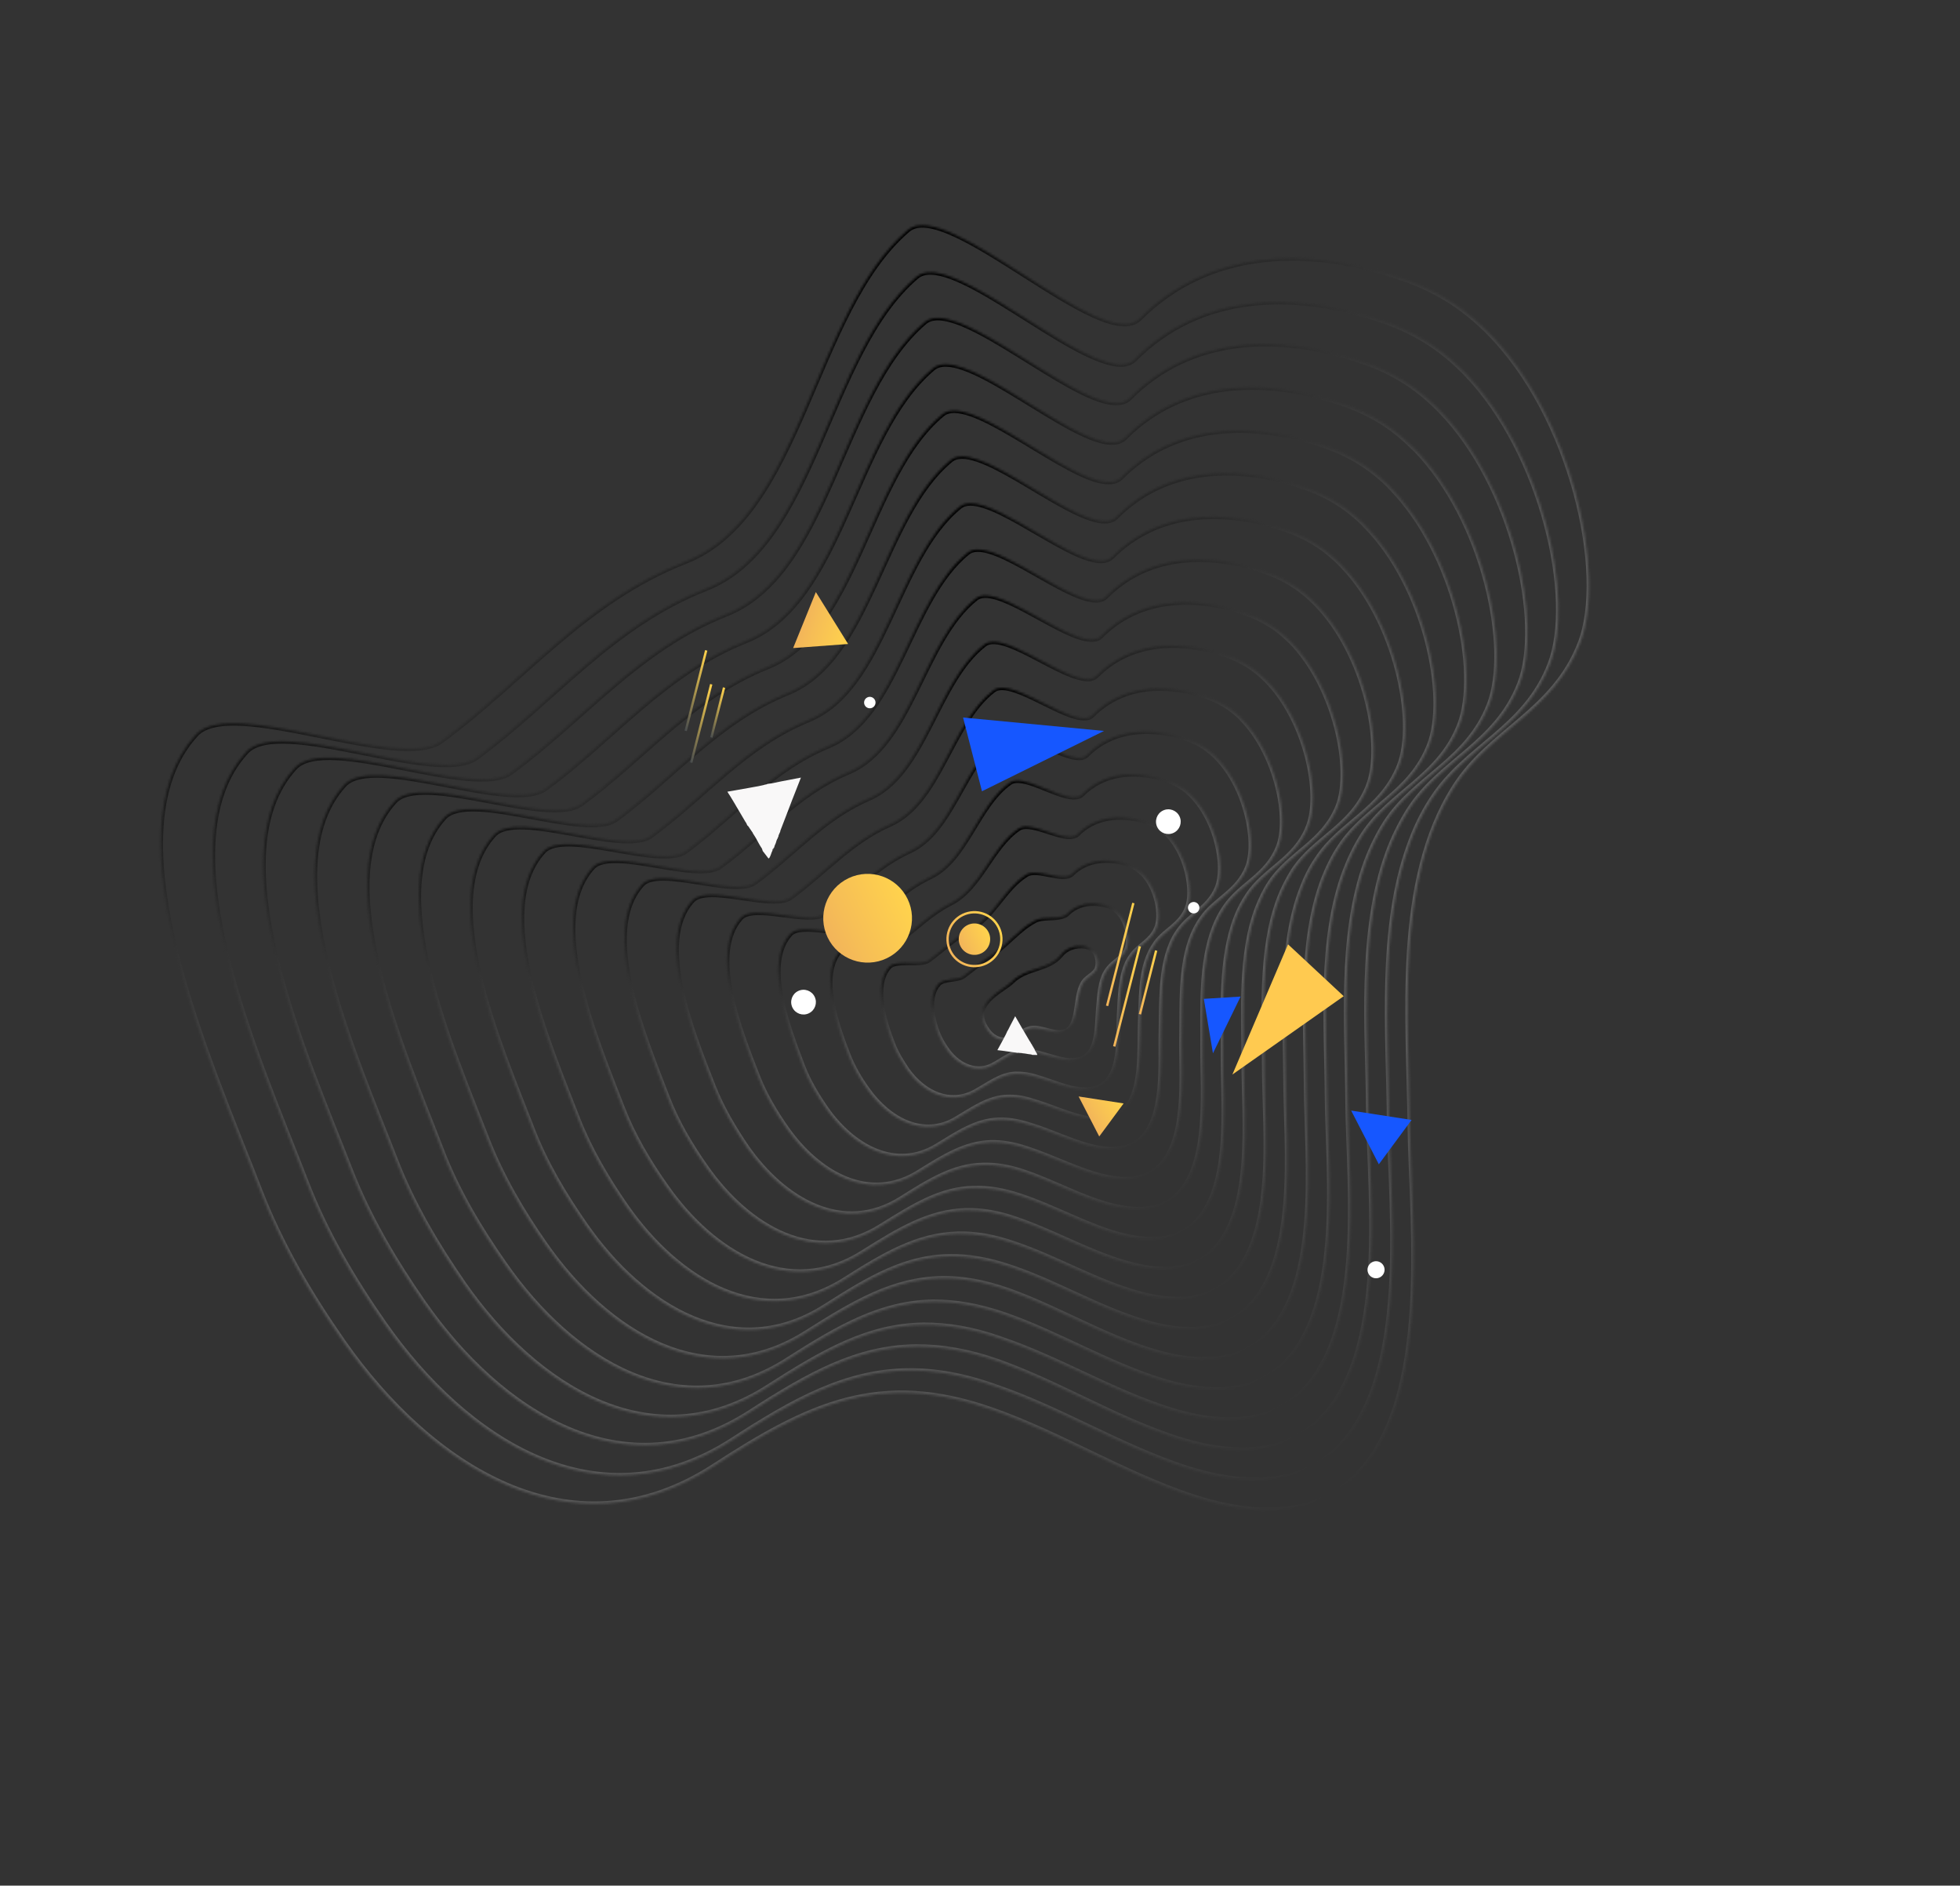 <svg width="838" height="806" viewBox="0 0 838 806" fill="none" xmlns="http://www.w3.org/2000/svg">
<rect x="0" y="0" width="838" height="806" fill="#333333" stroke="none"/>
<mask id="path-1-inside-1_171_270" fill="white">
<path d="M422.505 440.743C425.523 444.737 429.853 445.215 432.714 443.765C435.655 442.455 437.88 439.893 441.158 439.497C445.648 438.962 451.666 442.718 455.719 440.773C461.878 437.993 459.2 424.584 463.711 419.241C465.261 417.434 467.506 416.521 468.759 414.515C469.931 412.37 469.615 407.94 466.914 405.794C465.941 405.058 464.848 404.76 463.974 404.521C459.783 403.964 455.909 405.254 453.564 408.253C448.258 414.787 438.643 413.453 432.603 419.669C428.728 423.541 413.767 429.318 422.505 440.743Z"/>
</mask>
<path d="M422.505 440.743C425.523 444.737 429.853 445.215 432.714 443.765C435.655 442.455 437.88 439.893 441.158 439.497C445.648 438.962 451.666 442.718 455.719 440.773C461.878 437.993 459.2 424.584 463.711 419.241C465.261 417.434 467.506 416.521 468.759 414.515C469.931 412.37 469.615 407.94 466.914 405.794C465.941 405.058 464.848 404.76 463.974 404.521C459.783 403.964 455.909 405.254 453.564 408.253C448.258 414.787 438.643 413.453 432.603 419.669C428.728 423.541 413.767 429.318 422.505 440.743Z" stroke="url(#paint0_linear_171_270)" stroke-width="2" stroke-miterlimit="10" mask="url(#path-1-inside-1_171_270)"/>
<mask id="path-2-inside-2_171_270" fill="white">
<path d="M458.994 453.289C461.636 453.071 463.96 452.297 465.709 450.192C469.405 445.683 469.13 436.804 469.648 430.606C470.146 425.342 470.406 419.66 472.831 415.509C473.288 414.695 473.825 414.02 474.501 413.265C476.726 410.703 480.024 409.373 481.555 405.917C483.423 402.084 482.174 393.76 477.488 389.428C477.408 389.289 477.408 389.289 477.19 389.229C475.462 387.818 473.773 387.122 472.105 386.784C466.146 385.392 460.325 386.502 456.251 390.673C455.774 391.13 455.357 391.368 454.721 391.546C451.145 393.035 445.981 391.742 442.563 393.509C435.45 397.202 430.522 404.074 423.528 408.621C419.852 410.904 416.156 414.121 411.884 417.299C409.401 419.086 403.541 418.19 401.375 420.533C396.705 425.598 398.291 434.835 401.05 441.928C402.043 444.312 403.393 446.677 405.101 449.021C410.224 456.055 418.05 458.779 424.527 455.265C429.057 452.862 432.614 449.725 437.401 449.389C439.467 449.131 441.712 449.509 444.116 450.165C449.499 451.518 454.564 453.605 458.994 453.289Z"/>
</mask>
<path d="M458.994 453.289C461.636 453.071 463.96 452.297 465.709 450.192C469.405 445.683 469.13 436.804 469.648 430.606C470.146 425.342 470.406 419.66 472.831 415.509C473.288 414.695 473.825 414.02 474.501 413.265C476.726 410.703 480.024 409.373 481.555 405.917C483.423 402.084 482.174 393.76 477.488 389.428C477.408 389.289 477.408 389.289 477.19 389.229C475.462 387.818 473.773 387.122 472.105 386.784C466.146 385.392 460.325 386.502 456.251 390.673C455.774 391.13 455.357 391.368 454.721 391.546C451.145 393.035 445.981 391.742 442.563 393.509C435.45 397.202 430.522 404.074 423.528 408.621C419.852 410.904 416.156 414.121 411.884 417.299C409.401 419.086 403.541 418.19 401.375 420.533C396.705 425.598 398.291 434.835 401.05 441.928C402.043 444.312 403.393 446.677 405.101 449.021C410.224 456.055 418.05 458.779 424.527 455.265C429.057 452.862 432.614 449.725 437.401 449.389C439.467 449.131 441.712 449.509 444.116 450.165C449.499 451.518 454.564 453.605 458.994 453.289Z" stroke="url(#paint1_linear_171_270)" stroke-width="2" stroke-miterlimit="10" mask="url(#path-2-inside-2_171_270)"/>
<mask id="path-3-inside-3_171_270" fill="white">
<path d="M462.408 465.725C466.222 465.945 469.997 465.449 472.918 462.49C479.177 456.334 478.128 442.547 478.508 433.846C478.888 426.437 478.99 417.895 482.071 411.34C482.648 410.089 483.443 408.897 484.178 407.924C487.397 403.873 492.106 402.106 494.332 396.961C496.897 391.44 494.715 379.222 487.983 372.923C487.903 372.784 487.824 372.645 487.685 372.724C485.123 370.498 482.7 369.485 480.296 368.828C472.291 366.76 464.027 367.79 458.185 373.708C457.569 374.245 456.794 374.503 455.94 374.621C451.033 375.395 442.85 371.399 438.896 373.842C429.458 379.6 424.766 392.054 414.872 397.335C408.673 400.69 403.427 405.715 397.088 410.441C393.571 413.002 383.222 410.059 380.242 413.236C373.346 420.862 377.772 436.041 381.781 446.292C383.21 450.087 385.494 453.763 387.916 457.359C395.144 467.433 406.247 472.343 416.698 466.744C422.758 463.468 427.626 459.397 434.062 459.042C436.784 458.963 439.744 459.302 442.882 460.276C449.735 462.265 456.29 465.346 462.408 465.725Z"/>
</mask>
<path d="M462.408 465.725C466.222 465.945 469.997 465.449 472.918 462.49C479.177 456.334 478.128 442.547 478.508 433.846C478.888 426.437 478.99 417.895 482.071 411.34C482.648 410.089 483.443 408.897 484.178 407.924C487.397 403.873 492.106 402.106 494.332 396.961C496.897 391.44 494.715 379.222 487.983 372.923C487.903 372.784 487.824 372.645 487.685 372.724C485.123 370.498 482.7 369.485 480.296 368.828C472.291 366.76 464.027 367.79 458.185 373.708C457.569 374.245 456.794 374.503 455.94 374.621C451.033 375.395 442.85 371.399 438.896 373.842C429.458 379.6 424.766 392.054 414.872 397.335C408.673 400.69 403.427 405.715 397.088 410.441C393.571 413.002 383.222 410.059 380.242 413.236C373.346 420.862 377.772 436.041 381.781 446.292C383.21 450.087 385.494 453.763 387.916 457.359C395.144 467.433 406.247 472.343 416.698 466.744C422.758 463.468 427.626 459.397 434.062 459.042C436.784 458.963 439.744 459.302 442.882 460.276C449.735 462.265 456.29 465.346 462.408 465.725Z" stroke="url(#paint2_linear_171_270)" stroke-width="2" stroke-miterlimit="10" mask="url(#path-3-inside-3_171_270)"/>
<mask id="path-4-inside-4_171_270" fill="white">
<path d="M465.82 478.162C470.806 478.819 476.17 478.523 480.065 475.008C488.669 467.144 487.065 448.51 487.525 437.365C487.926 427.731 487.512 416.348 491.547 407.589C492.243 405.9 493.237 404.411 494.23 402.921C498.304 397.46 504.642 395.316 507.485 388.344C510.526 381.074 507.492 365.102 498.913 356.537C498.833 356.398 498.615 356.339 498.535 356.2C495.278 353.08 491.902 351.688 488.843 350.853C478.573 348.049 468.084 349.059 460.613 356.645C459.937 357.4 458.725 357.538 457.513 357.677C451.137 357.814 440.292 351.096 435.583 354.154C423.96 361.898 419.207 379.736 406.431 386.109C397.709 390.536 390.993 397.506 382.449 403.861C377.899 407.197 363.2 402.127 359.345 406.357C350.144 416.406 357.488 437.664 362.669 450.935C364.674 456.061 367.533 461.068 370.948 465.757C380.281 478.871 394.979 486.523 408.867 478.224C416.437 473.717 422.716 469.209 430.662 468.914C434.099 468.796 437.714 469.313 441.806 470.665C449.97 473.012 458.014 477.087 465.82 478.162Z"/>
</mask>
<path d="M465.82 478.162C470.806 478.819 476.17 478.523 480.065 475.008C488.669 467.144 487.065 448.51 487.525 437.365C487.926 427.731 487.512 416.348 491.547 407.589C492.243 405.9 493.237 404.411 494.23 402.921C498.304 397.46 504.642 395.316 507.485 388.344C510.526 381.074 507.492 365.102 498.913 356.537C498.833 356.398 498.615 356.339 498.535 356.2C495.278 353.08 491.902 351.688 488.843 350.853C478.573 348.049 468.084 349.059 460.613 356.645C459.937 357.4 458.725 357.538 457.513 357.677C451.137 357.814 440.292 351.096 435.583 354.154C423.96 361.898 419.207 379.736 406.431 386.109C397.709 390.536 390.993 397.506 382.449 403.861C377.899 407.197 363.2 402.127 359.345 406.357C350.144 416.406 357.488 437.664 362.669 450.935C364.674 456.061 367.533 461.068 370.948 465.757C380.281 478.871 394.979 486.523 408.867 478.224C416.437 473.717 422.716 469.209 430.662 468.914C434.099 468.796 437.714 469.313 441.806 470.665C449.97 473.012 458.014 477.087 465.82 478.162Z" stroke="url(#paint3_linear_171_270)" stroke-width="2" stroke-miterlimit="10" mask="url(#path-4-inside-4_171_270)"/>
<mask id="path-5-inside-5_171_270" fill="white">
<path d="M469.233 490.598C475.391 491.693 482.205 491.675 487.272 487.306C498.3 477.874 495.983 454.114 496.384 440.606C496.666 428.826 496.094 414.583 500.726 403.638C501.541 401.513 502.654 399.586 503.985 397.72C508.835 390.709 516.801 388.188 520.34 379.528C524.077 370.57 520.19 350.843 509.406 340.033C509.327 339.894 509.108 339.834 508.949 339.556C504.858 335.621 500.747 333.912 497.032 332.897C484.638 329.278 471.785 330.347 462.544 339.681C461.591 340.594 460.379 340.733 458.73 340.752C450.963 340.393 437.159 330.754 431.775 334.566C417.827 344.375 413.231 367.656 397.495 374.981C386.031 380.421 377.924 389.477 367.373 397.162C361.79 401.272 342.741 394.075 337.932 399.219C326.427 411.691 336.828 438.949 343.12 455.459C345.561 461.995 349.274 468.174 353.404 474.115C364.921 490.408 383.194 500.446 400.679 489.724C409.838 484.124 417.448 479.041 426.825 478.667C430.976 478.509 435.247 479.206 440.213 480.796C450.204 483.759 459.738 488.828 469.233 490.598Z"/>
</mask>
<path d="M469.233 490.598C475.391 491.693 482.205 491.675 487.272 487.306C498.3 477.874 495.983 454.114 496.384 440.606C496.666 428.826 496.094 414.583 500.726 403.638C501.541 401.513 502.654 399.586 503.985 397.72C508.835 390.709 516.801 388.188 520.34 379.528C524.077 370.57 520.19 350.843 509.406 340.033C509.327 339.894 509.108 339.834 508.949 339.556C504.858 335.621 500.747 333.912 497.032 332.897C484.638 329.278 471.785 330.347 462.544 339.681C461.591 340.594 460.379 340.733 458.73 340.752C450.963 340.393 437.159 330.754 431.775 334.566C417.827 344.375 413.231 367.656 397.495 374.981C386.031 380.421 377.924 389.477 367.373 397.162C361.79 401.272 342.741 394.075 337.932 399.219C326.427 411.691 336.828 438.949 343.12 455.459C345.561 461.995 349.274 468.174 353.404 474.115C364.921 490.408 383.194 500.446 400.679 489.724C409.838 484.124 417.448 479.041 426.825 478.667C430.976 478.509 435.247 479.206 440.213 480.796C450.204 483.759 459.738 488.828 469.233 490.598Z" stroke="url(#paint4_linear_171_270)" stroke-width="2" stroke-miterlimit="10" mask="url(#path-5-inside-5_171_270)"/>
<mask id="path-6-inside-6_171_270" fill="white">
<path d="M472.646 503.035C480.195 504.626 488.379 504.748 494.419 499.823C507.931 488.604 504.92 460.076 505.183 444.065C505.486 430.06 504.398 412.976 509.905 399.688C510.919 397.265 512.151 394.901 513.681 392.736C519.385 384.315 528.981 381.418 533.275 370.851C537.569 360.284 532.888 336.583 519.98 323.667C519.9 323.528 519.602 323.329 519.523 323.19C514.598 318.441 509.751 316.413 505.302 315.081C490.861 310.785 475.426 311.853 464.556 322.855C463.463 323.848 461.973 324.146 459.947 323.828C450.849 322.752 434.166 310.331 428.106 314.898C411.912 326.912 407.315 355.358 388.917 363.834C374.851 370.207 365.272 381.209 352.595 390.661C345.979 395.546 322.58 386.222 316.818 392.279C303.086 407.313 316.326 440.512 323.929 459.962C326.946 467.83 331.374 475.26 336.358 482.374C349.979 501.707 371.688 514.208 392.769 501.064C403.518 494.373 412.459 488.714 423.484 488.32C428.212 488.202 433.278 488.998 438.979 490.907C450.519 494.645 461.463 500.568 472.646 503.035Z"/>
</mask>
<path d="M472.646 503.035C480.195 504.626 488.379 504.748 494.419 499.823C507.931 488.604 504.92 460.076 505.183 444.065C505.486 430.06 504.398 412.976 509.905 399.688C510.919 397.265 512.151 394.901 513.681 392.736C519.385 384.315 528.981 381.418 533.275 370.851C537.569 360.284 532.888 336.583 519.98 323.667C519.9 323.528 519.602 323.329 519.523 323.19C514.598 318.441 509.751 316.413 505.302 315.081C490.861 310.785 475.426 311.853 464.556 322.855C463.463 323.848 461.973 324.146 459.947 323.828C450.849 322.752 434.166 310.331 428.106 314.898C411.912 326.912 407.315 355.358 388.917 363.834C374.851 370.207 365.272 381.209 352.595 390.661C345.979 395.546 322.58 386.222 316.818 392.279C303.086 407.313 316.326 440.512 323.929 459.962C326.946 467.83 331.374 475.26 336.358 482.374C349.979 501.707 371.688 514.208 392.769 501.064C403.518 494.373 412.459 488.714 423.484 488.32C428.212 488.202 433.278 488.998 438.979 490.907C450.519 494.645 461.463 500.568 472.646 503.035Z" stroke="url(#paint5_linear_171_270)" stroke-width="2" stroke-miterlimit="10" mask="url(#path-6-inside-6_171_270)"/>
<mask id="path-7-inside-7_171_270" fill="white">
<path d="M476.06 515.471C484.78 517.5 494.494 518.04 501.707 512.261C517.642 499.473 513.997 465.959 514.201 447.584C514.306 431.295 513.14 411.489 519.382 395.936C520.515 393.076 522.006 390.196 523.735 387.733C530.432 377.822 541.578 374.409 546.429 362.233C551.419 349.978 545.805 322.384 530.911 307.282C530.752 307.003 530.533 306.944 530.375 306.666C524.615 301.102 519.034 298.756 513.85 297.105C497.145 292.074 479.484 293.122 466.985 305.792C465.833 307.003 463.906 307.182 461.661 306.804C451.093 305.092 431.61 290.028 424.854 294.993C406.475 308.992 401.896 342.96 380.538 352.389C363.869 359.695 352.76 372.862 338.076 383.644C330.427 389.304 302.599 377.714 296.041 384.963C280.005 402.419 296.243 441.837 305.016 464.307C308.609 473.506 313.831 482.327 319.45 490.553C335.177 512.926 360.322 527.892 385.078 512.464C397.417 504.681 407.61 498.307 420.145 497.973C425.588 497.816 431.448 498.712 437.883 500.939C450.894 505.313 463.267 512.448 476.06 515.471Z"/>
</mask>
<path d="M476.06 515.471C484.78 517.5 494.494 518.04 501.707 512.261C517.642 499.473 513.997 465.959 514.201 447.584C514.306 431.295 513.14 411.489 519.382 395.936C520.515 393.076 522.006 390.196 523.735 387.733C530.432 377.822 541.578 374.409 546.429 362.233C551.419 349.978 545.805 322.384 530.911 307.282C530.752 307.003 530.533 306.944 530.375 306.666C524.615 301.102 519.034 298.756 513.85 297.105C497.145 292.074 479.484 293.122 466.985 305.792C465.833 307.003 463.906 307.182 461.661 306.804C451.093 305.092 431.61 290.028 424.854 294.993C406.475 308.992 401.896 342.96 380.538 352.389C363.869 359.695 352.76 372.862 338.076 383.644C330.427 389.304 302.599 377.714 296.041 384.963C280.005 402.419 296.243 441.837 305.016 464.307C308.609 473.506 313.831 482.327 319.45 490.553C335.177 512.926 360.322 527.892 385.078 512.464C397.417 504.681 407.61 498.307 420.145 497.973C425.588 497.816 431.448 498.712 437.883 500.939C450.894 505.313 463.267 512.448 476.06 515.471Z" stroke="url(#paint6_linear_171_270)" stroke-width="2" stroke-miterlimit="10" mask="url(#path-7-inside-7_171_270)"/>
<mask id="path-8-inside-8_171_270" fill="white">
<path d="M479.472 527.908C489.364 530.374 500.667 531.113 508.774 524.639C527.273 510.203 522.716 471.862 522.921 450.904C523.045 432.39 521.582 409.803 528.56 391.986C529.813 388.688 531.502 385.511 533.49 382.531C541.042 371.211 553.816 367.42 559.283 353.417C564.969 339.473 558.423 307.985 541.404 290.777C541.106 290.578 540.947 290.3 540.649 290.101C534.274 283.782 527.74 281.058 521.9 279.229C503.149 273.522 483.045 274.489 468.777 288.907C467.347 290.277 465.281 290.535 462.738 289.958C450.641 287.829 428.477 269.685 420.906 275.484C400.202 291.548 395.701 330.821 371.462 341.342C352.19 349.58 339.691 364.833 322.801 377.243C314.118 383.677 281.802 370.04 274.569 378.043C256.306 398.062 275.522 443.34 285.328 468.91C289.357 479.519 295.294 489.592 301.986 499.05C319.817 524.463 348.616 541.953 376.89 523.964C390.897 515.227 402.342 508.139 416.386 507.865C422.545 507.668 429.06 508.743 436.37 511.208C451.128 516.06 464.991 524.189 479.472 527.908Z"/>
</mask>
<path d="M479.472 527.908C489.364 530.374 500.667 531.113 508.774 524.639C527.273 510.203 522.716 471.862 522.921 450.904C523.045 432.39 521.582 409.803 528.56 391.986C529.813 388.688 531.502 385.511 533.49 382.531C541.042 371.211 553.816 367.42 559.283 353.417C564.969 339.473 558.423 307.985 541.404 290.777C541.106 290.578 540.947 290.3 540.649 290.101C534.274 283.782 527.74 281.058 521.9 279.229C503.149 273.522 483.045 274.489 468.777 288.907C467.347 290.277 465.281 290.535 462.738 289.958C450.641 287.829 428.477 269.685 420.906 275.484C400.202 291.548 395.701 330.821 371.462 341.342C352.19 349.58 339.691 364.833 322.801 377.243C314.118 383.677 281.802 370.04 274.569 378.043C256.306 398.062 275.522 443.34 285.328 468.91C289.357 479.519 295.294 489.592 301.986 499.05C319.817 524.463 348.616 541.953 376.89 523.964C390.897 515.227 402.342 508.139 416.386 507.865C422.545 507.668 429.06 508.743 436.37 511.208C451.128 516.06 464.991 524.189 479.472 527.908Z" stroke="url(#paint7_linear_171_270)" stroke-width="2" stroke-miterlimit="10" mask="url(#path-8-inside-8_171_270)"/>
<mask id="path-9-inside-9_171_270" fill="white">
<path d="M482.806 540.206C493.949 543.248 506.623 544.126 515.982 536.938C536.825 520.794 531.713 477.606 531.78 454.145C531.786 433.485 529.946 407.978 537.66 387.896C539.171 384.083 540.841 380.547 543.027 377.27C551.434 364.539 565.758 360.233 572 344.68C578.163 328.989 570.982 293.805 551.898 274.272C551.6 274.073 551.441 273.795 551.143 273.596C543.934 266.463 536.665 263.421 530.09 261.274C509.214 254.752 486.746 255.778 470.71 271.943C469.219 273.532 466.855 273.591 463.955 273.034C450.388 270.268 425.345 249.343 417.238 255.816C394.427 274.006 389.864 318.661 362.805 330.056C340.93 339.227 326.821 356.505 308.004 370.385C298.288 377.594 261.622 361.829 253.435 370.746C232.867 393.188 255.002 444.546 266.058 473.274C270.663 485.215 277.314 496.54 284.86 507.17C304.796 535.623 337.031 555.577 368.98 535.305C384.438 525.555 397.353 517.812 412.967 517.379C419.701 517.223 427.011 518.397 435.135 521.319C451.443 526.946 466.717 535.93 482.806 540.206Z"/>
</mask>
<path d="M482.806 540.206C493.949 543.248 506.623 544.126 515.982 536.938C536.825 520.794 531.713 477.606 531.78 454.145C531.786 433.485 529.946 407.978 537.66 387.896C539.171 384.083 540.841 380.547 543.027 377.27C551.434 364.539 565.758 360.233 572 344.68C578.163 328.989 570.982 293.805 551.898 274.272C551.6 274.073 551.441 273.795 551.143 273.596C543.934 266.463 536.665 263.421 530.09 261.274C509.214 254.752 486.746 255.778 470.71 271.943C469.219 273.532 466.855 273.591 463.955 273.034C450.388 270.268 425.345 249.343 417.238 255.816C394.427 274.006 389.864 318.661 362.805 330.056C340.93 339.227 326.821 356.505 308.004 370.385C298.288 377.594 261.622 361.829 253.435 370.746C232.867 393.188 255.002 444.546 266.058 473.274C270.663 485.215 277.314 496.54 284.86 507.17C304.796 535.623 337.031 555.577 368.98 535.305C384.438 525.555 397.353 517.812 412.967 517.379C419.701 517.223 427.011 518.397 435.135 521.319C451.443 526.946 466.717 535.93 482.806 540.206Z" stroke="url(#paint8_linear_171_270)" stroke-width="2" stroke-miterlimit="10" mask="url(#path-9-inside-9_171_270)"/>
<mask id="path-10-inside-10_171_270" fill="white">
<path d="M486.219 552.642C498.534 556.122 512.797 557.199 523.05 549.316C546.456 531.524 540.571 483.429 540.578 457.604C540.605 434.719 538.468 406.431 546.918 384.085C548.548 379.834 550.556 375.922 552.861 372.207C562.123 358.066 578.076 353.383 584.934 336.003C591.793 318.623 583.68 279.546 562.55 258.045C562.252 257.847 562.014 257.429 561.716 257.23C553.673 249.282 545.589 245.783 538.359 243.457C515.218 236.199 490.386 237.284 472.86 255.038C471.23 256.707 468.588 256.924 465.39 256.169C450.353 252.767 422.648 229.119 413.786 236.208C388.651 256.463 384.166 306.423 354.226 318.909C329.61 329.092 314.248 348.377 293.226 363.885C282.477 371.867 241.46 353.976 232.399 363.946C209.527 388.81 234.718 446.169 246.945 477.917C252.126 491.188 259.492 503.765 267.753 515.647C289.873 547.279 325.465 569.558 361.229 546.923C378.276 536.082 392.522 527.763 409.646 527.39C417.095 527.194 425.061 528.547 434.059 531.709C451.678 537.693 468.441 547.671 486.219 552.642Z"/>
</mask>
<path d="M486.219 552.642C498.534 556.122 512.797 557.199 523.05 549.316C546.456 531.524 540.571 483.429 540.578 457.604C540.605 434.719 538.468 406.431 546.918 384.085C548.548 379.834 550.556 375.922 552.861 372.207C562.123 358.066 578.076 353.383 584.934 336.003C591.793 318.623 583.68 279.546 562.55 258.045C562.252 257.847 562.014 257.429 561.716 257.23C553.673 249.282 545.589 245.783 538.359 243.457C515.218 236.199 490.386 237.284 472.86 255.038C471.23 256.707 468.588 256.924 465.39 256.169C450.353 252.767 422.648 229.119 413.786 236.208C388.651 256.463 384.166 306.423 354.226 318.909C329.61 329.092 314.248 348.377 293.226 363.885C282.477 371.867 241.46 353.976 232.399 363.946C209.527 388.81 234.718 446.169 246.945 477.917C252.126 491.188 259.492 503.765 267.753 515.647C289.873 547.279 325.465 569.558 361.229 546.923C378.276 536.082 392.522 527.763 409.646 527.39C417.095 527.194 425.061 528.547 434.059 531.709C451.678 537.693 468.441 547.671 486.219 552.642Z" stroke="url(#paint9_linear_171_270)" stroke-width="2" stroke-miterlimit="10" mask="url(#path-10-inside-10_171_270)"/>
<mask id="path-11-inside-11_171_270" fill="white">
<path d="M489.632 565.079C503.199 569.136 518.832 570.352 530.337 561.754C556.167 542.393 549.568 489.172 549.656 460.904C549.565 435.874 547.051 404.665 556.455 380.115C558.204 375.427 560.331 371.077 563.054 367.125C573.17 351.574 590.673 346.374 598.227 327.306C605.782 308.238 596.736 265.267 573.62 241.58C573.243 241.243 573.084 240.964 572.707 240.627C563.83 231.863 555.011 228.047 547.125 225.541C521.939 217.607 494.663 218.612 475.368 238.114C473.461 239.941 470.6 240.099 466.965 239.224C450.538 235.325 419.874 208.757 410.337 216.6C382.876 238.921 378.549 294.323 345.648 307.762C318.429 318.878 301.537 340.327 278.369 357.245C266.587 366.002 221.221 345.984 211.205 356.868C186.108 384.294 214.138 447.593 227.537 482.361C233.233 497.182 241.453 510.931 250.488 523.846C274.713 558.518 313.959 583.322 353.101 558.204C371.738 546.271 387.236 537.237 405.949 537.064C413.974 536.907 422.734 538.36 432.606 541.76C452.052 548.361 470.166 559.412 489.632 565.079Z"/>
</mask>
<path d="M489.632 565.079C503.199 569.136 518.832 570.352 530.337 561.754C556.167 542.393 549.568 489.172 549.656 460.904C549.565 435.874 547.051 404.665 556.455 380.115C558.204 375.427 560.331 371.077 563.054 367.125C573.17 351.574 590.673 346.374 598.227 327.306C605.782 308.238 596.736 265.267 573.62 241.58C573.243 241.243 573.084 240.964 572.707 240.627C563.83 231.863 555.011 228.047 547.125 225.541C521.939 217.607 494.663 218.612 475.368 238.114C473.461 239.941 470.6 240.099 466.965 239.224C450.538 235.325 419.874 208.757 410.337 216.6C382.876 238.921 378.549 294.323 345.648 307.762C318.429 318.878 301.537 340.327 278.369 357.245C266.587 366.002 221.221 345.984 211.205 356.868C186.108 384.294 214.138 447.593 227.537 482.361C233.233 497.182 241.453 510.931 250.488 523.846C274.713 558.518 313.959 583.322 353.101 558.204C371.738 546.271 387.236 537.237 405.949 537.064C413.974 536.907 422.734 538.36 432.606 541.76C452.052 548.361 470.166 559.412 489.632 565.079Z" stroke="url(#paint10_linear_171_270)" stroke-width="2" stroke-miterlimit="10" mask="url(#path-11-inside-11_171_270)"/>
<mask id="path-12-inside-12_171_270" fill="white">
<path d="M493.045 577.516C507.783 582.01 525.086 583.564 537.484 574.271C565.659 553.203 558.506 495.135 558.455 464.364C558.384 437.109 555.574 403.119 565.633 376.165C567.582 371.179 569.828 366.392 572.809 361.923C583.919 344.882 602.912 339.385 611.082 318.49C619.194 297.813 609.355 250.868 584.114 225.076C583.737 224.738 583.359 224.4 583.121 223.983C573.41 214.405 563.856 210.27 555.235 207.447C527.923 198.698 498.284 199.762 477.221 221.011C475.254 223.056 472.035 223.234 468.102 222.16C450.205 217.626 416.801 188.195 406.508 196.655C376.941 221.1 372.473 281.747 336.831 296.198C307.01 308.247 288.647 331.643 263.492 350.249C250.597 359.641 200.961 337.635 189.991 349.432C162.588 379.281 193.537 448.659 208.186 486.586C214.459 502.738 223.254 517.819 233.143 531.906C259.473 569.618 302.155 596.886 345.112 569.406C365.418 556.519 382.028 546.85 402.449 546.439C411.19 546.243 420.606 547.875 431.213 551.593C452.287 559.108 471.89 571.152 493.045 577.516Z"/>
</mask>
<path d="M493.045 577.516C507.783 582.01 525.086 583.564 537.484 574.271C565.659 553.203 558.506 495.135 558.455 464.364C558.384 437.109 555.574 403.119 565.633 376.165C567.582 371.179 569.828 366.392 572.809 361.923C583.919 344.882 602.912 339.385 611.082 318.49C619.194 297.813 609.355 250.868 584.114 225.076C583.737 224.738 583.359 224.4 583.121 223.983C573.41 214.405 563.856 210.27 555.235 207.447C527.923 198.698 498.284 199.762 477.221 221.011C475.254 223.056 472.035 223.234 468.102 222.16C450.205 217.626 416.801 188.195 406.508 196.655C376.941 221.1 372.473 281.747 336.831 296.198C307.01 308.247 288.647 331.643 263.492 350.249C250.597 359.641 200.961 337.635 189.991 349.432C162.588 379.281 193.537 448.659 208.186 486.586C214.459 502.738 223.254 517.819 233.143 531.906C259.473 569.618 302.155 596.886 345.112 569.406C365.418 556.519 382.028 546.85 402.449 546.439C411.19 546.243 420.606 547.875 431.213 551.593C452.287 559.108 471.89 571.152 493.045 577.516Z" stroke="url(#paint11_linear_171_270)" stroke-width="2" stroke-miterlimit="10" mask="url(#path-12-inside-12_171_270)"/>
<mask id="path-13-inside-13_171_270" fill="white">
<path d="M496.458 589.952C512.368 594.884 531.12 596.717 544.691 586.57C575.43 563.853 567.503 500.879 567.393 467.743C567.204 438.343 564.016 401.432 575.031 372.274C577.098 366.851 579.543 361.766 582.644 356.861C594.608 338.41 615.289 332.317 624.017 309.813C632.745 287.308 622.132 236.748 594.826 208.631C594.449 208.293 594.071 207.955 593.833 207.538C583.367 197.284 572.999 192.692 563.504 189.63C534.007 180.284 502.064 181.189 479.232 204.186C476.987 206.39 473.689 206.429 469.398 205.375C450.031 200.204 413.827 168.13 402.918 177.126C371.027 203.636 366.716 269.726 328.113 285.13C295.689 298.112 275.797 323.673 248.496 343.688C234.567 353.855 180.442 329.802 168.738 342.572C139.109 374.983 173.036 450.222 188.717 491.249C195.426 508.811 205.075 525.064 215.897 540.463C244.332 581.215 290.529 611.086 337.003 581.044C358.898 567.066 376.84 556.821 398.771 556.47C408.306 556.373 418.298 558.045 429.779 562.002C452.602 569.994 473.615 582.893 496.458 589.952Z"/>
</mask>
<path d="M496.458 589.952C512.368 594.884 531.12 596.717 544.691 586.57C575.43 563.853 567.503 500.879 567.393 467.743C567.204 438.343 564.016 401.432 575.031 372.274C577.098 366.851 579.543 361.766 582.644 356.861C594.608 338.41 615.289 332.317 624.017 309.813C632.745 287.308 622.132 236.748 594.826 208.631C594.449 208.293 594.071 207.955 593.833 207.538C583.367 197.284 572.999 192.692 563.504 189.63C534.007 180.284 502.064 181.189 479.232 204.186C476.987 206.39 473.689 206.429 469.398 205.375C450.031 200.204 413.827 168.13 402.918 177.126C371.027 203.636 366.716 269.726 328.113 285.13C295.689 298.112 275.797 323.673 248.496 343.688C234.567 353.855 180.442 329.802 168.738 342.572C139.109 374.983 173.036 450.222 188.717 491.249C195.426 508.811 205.075 525.064 215.897 540.463C244.332 581.215 290.529 611.086 337.003 581.044C358.898 567.066 376.84 556.821 398.771 556.47C408.306 556.373 418.298 558.045 429.779 562.002C452.602 569.994 473.615 582.893 496.458 589.952Z" stroke="url(#paint12_linear_171_270)" stroke-width="2" stroke-miterlimit="10" mask="url(#path-13-inside-13_171_270)"/>
<mask id="path-14-inside-14_171_270" fill="white">
<path d="M499.871 602.389C517.033 607.897 537.295 609.79 551.84 599.087C584.923 574.663 576.441 506.841 576.193 471.203C576.024 439.577 572.54 399.886 584.071 368.403C586.258 362.543 588.961 356.942 592.261 351.739C605.08 331.877 627.39 325.408 636.734 301.076C646.018 276.962 634.612 222.429 605.181 192.205C604.804 191.868 604.347 191.391 603.97 191.053C592.809 179.905 581.706 174.995 571.337 171.694C539.715 161.534 505.269 162.576 480.946 187.162C478.562 189.445 474.986 189.643 470.397 188.39C449.64 182.722 410.616 147.649 398.892 157.478C364.894 186.114 360.443 257.448 318.959 273.943C283.794 287.938 262.649 315.504 233.282 337.069C218.32 348.01 159.845 321.83 147.187 335.513C115.253 370.347 152.098 451.666 169.169 495.772C176.454 514.666 186.818 532.17 198.355 548.821C228.894 592.613 278.666 624.869 328.677 592.623C352.162 577.553 371.355 566.593 394.796 566.302C404.907 566.245 415.832 567.937 428.128 572.351C452.837 580.742 475.34 594.634 499.871 602.389Z"/>
</mask>
<path d="M499.871 602.389C517.033 607.897 537.295 609.79 551.84 599.087C584.923 574.663 576.441 506.841 576.193 471.203C576.024 439.577 572.54 399.886 584.071 368.403C586.258 362.543 588.961 356.942 592.261 351.739C605.08 331.877 627.39 325.408 636.734 301.076C646.018 276.962 634.612 222.429 605.181 192.205C604.804 191.868 604.347 191.391 603.97 191.053C592.809 179.905 581.706 174.995 571.337 171.694C539.715 161.534 505.269 162.576 480.946 187.162C478.562 189.445 474.986 189.643 470.397 188.39C449.64 182.722 410.616 147.649 398.892 157.478C364.894 186.114 360.443 257.448 318.959 273.943C283.794 287.938 262.649 315.504 233.282 337.069C218.32 348.01 159.845 321.83 147.187 335.513C115.253 370.347 152.098 451.666 169.169 495.772C176.454 514.666 186.818 532.17 198.355 548.821C228.894 592.613 278.666 624.869 328.677 592.623C352.162 577.553 371.355 566.593 394.796 566.302C404.907 566.245 415.832 567.937 428.128 572.351C452.837 580.742 475.34 594.634 499.871 602.389Z" stroke="url(#paint13_linear_171_270)" stroke-width="2" stroke-miterlimit="10" mask="url(#path-14-inside-14_171_270)"/>
<mask id="path-15-inside-15_171_270" fill="white">
<path d="M503.284 614.826C521.618 620.771 543.33 622.943 559.046 611.386C594.692 585.314 585.437 512.584 585.052 474.443C584.764 440.672 580.982 398.2 593.388 364.373C595.695 358.076 598.597 352.177 602.154 346.457C615.749 325.047 639.688 318.201 649.728 292.18C659.708 266.378 647.231 208.031 615.814 175.621C615.357 175.144 614.98 174.806 614.523 174.329C602.528 162.367 590.69 157.139 579.666 153.659C545.918 142.683 509.108 143.785 483.017 170.118C480.573 172.62 476.56 172.699 471.753 171.386C449.526 165.082 407.701 127.365 395.362 137.731C359.118 168.571 354.665 245.07 310.44 262.578C272.672 277.505 249.917 307.097 218.484 330.211C202.489 341.926 139.584 313.48 126.052 328.216C91.813 365.473 131.576 452.872 149.818 499.998C157.679 520.223 168.837 539.118 181.148 556.801C213.872 603.773 267.001 638.354 320.746 603.606C345.682 587.523 366.345 575.908 391.435 575.598C402.262 575.502 413.842 577.372 427.012 582.025C453.211 591.409 477.065 606.375 503.284 614.826Z"/>
</mask>
<path d="M503.284 614.826C521.618 620.771 543.33 622.943 559.046 611.386C594.692 585.314 585.437 512.584 585.052 474.443C584.764 440.672 580.982 398.2 593.388 364.373C595.695 358.076 598.597 352.177 602.154 346.457C615.749 325.047 639.688 318.201 649.728 292.18C659.708 266.378 647.231 208.031 615.814 175.621C615.357 175.144 614.98 174.806 614.523 174.329C602.528 162.367 590.69 157.139 579.666 153.659C545.918 142.683 509.108 143.785 483.017 170.118C480.573 172.62 476.56 172.699 471.753 171.386C449.526 165.082 407.701 127.365 395.362 137.731C359.118 168.571 354.665 245.07 310.44 262.578C272.672 277.505 249.917 307.097 218.484 330.211C202.489 341.926 139.584 313.48 126.052 328.216C91.813 365.473 131.576 452.872 149.818 499.998C157.679 520.223 168.837 539.118 181.148 556.801C213.872 603.773 267.001 638.354 320.746 603.606C345.682 587.523 366.345 575.908 391.435 575.598C402.262 575.502 413.842 577.372 427.012 582.025C453.211 591.409 477.065 606.375 503.284 614.826Z" stroke="url(#paint14_linear_171_270)" stroke-width="2" stroke-miterlimit="10" mask="url(#path-15-inside-15_171_270)"/>
<mask id="path-16-inside-16_171_270" fill="white">
<path d="M506.697 627.262C526.421 633.705 549.504 636.016 566.194 623.903C604.185 596.123 594.375 518.547 593.93 478.042C593.663 442.046 589.505 396.653 602.726 360.701C605.152 353.967 608.173 347.631 612.009 341.752C626.597 318.852 652.026 311.709 662.683 283.861C673.358 256.371 659.948 194.129 626.546 159.534C626.089 159.057 625.632 158.58 625.255 158.242C612.426 145.465 599.853 139.919 588.094 136.121C552.161 124.548 513.046 125.49 485.187 153.571C482.465 156.232 478.313 156.39 473.128 154.74C449.292 147.879 404.866 107.221 391.851 118.342C353.283 151.247 348.987 233.189 301.802 251.65C261.431 267.51 237.285 299.187 203.785 323.85C186.757 336.34 119.503 305.767 105.235 321.476C68.77 361.294 111.512 454.554 130.865 504.918C139.162 526.554 151.036 546.701 164.201 565.557C199.029 615.568 255.594 652.614 313.015 615.583C339.54 598.407 361.535 586.217 388.055 585.827C399.596 585.692 411.833 587.742 425.737 592.712C453.446 602.157 478.789 618.116 506.697 627.262Z"/>
</mask>
<path d="M506.697 627.262C526.421 633.705 549.504 636.016 566.194 623.903C604.185 596.123 594.375 518.547 593.93 478.042C593.663 442.046 589.505 396.653 602.726 360.701C605.152 353.967 608.173 347.631 612.009 341.752C626.597 318.852 652.026 311.709 662.683 283.861C673.358 256.371 659.948 194.129 626.546 159.534C626.089 159.057 625.632 158.58 625.255 158.242C612.426 145.465 599.853 139.919 588.094 136.121C552.161 124.548 513.046 125.49 485.187 153.571C482.465 156.232 478.313 156.39 473.128 154.74C449.292 147.879 404.866 107.221 391.851 118.342C353.283 151.247 348.987 233.189 301.802 251.65C261.431 267.51 237.285 299.187 203.785 323.85C186.757 336.34 119.503 305.767 105.235 321.476C68.77 361.294 111.512 454.554 130.865 504.918C139.162 526.554 151.036 546.701 164.201 565.557C199.029 615.568 255.594 652.614 313.015 615.583C339.54 598.407 361.535 586.217 388.055 585.827C399.596 585.692 411.833 587.742 425.737 592.712C453.446 602.157 478.789 618.116 506.697 627.262Z" stroke="url(#paint15_linear_171_270)" stroke-width="2" stroke-miterlimit="10" mask="url(#path-16-inside-16_171_270)"/>
<mask id="path-17-inside-17_171_270" fill="white">
<path d="M146.856 573.617C183.928 626.589 244.008 666.238 305.026 626.784C345.4 600.594 375.699 585.506 424.423 602.684C453.761 613.043 480.593 629.996 510.11 639.699C531.006 646.578 555.539 649.168 573.402 636.202C613.816 606.853 603.293 524.151 602.789 481.282C602.366 435.97 596.146 376.631 621.824 336.332C637.267 312.022 664.246 304.362 675.598 274.826C686.95 245.29 672.389 177.803 635.808 141.519C622.145 127.927 608.758 121.923 596.343 117.947C558.286 105.559 516.807 106.56 487.238 136.17C471.6 151.739 404.874 83.979 388.163 98.317C347.409 133.207 343.052 220.533 292.985 240.085C250.012 256.878 224.257 290.582 188.69 316.793C170.629 330.057 98.886 297.437 83.803 313.98C45.033 356.221 90.772 455.7 111.218 508.945C120.17 532.051 132.837 553.589 146.856 573.617Z"/>
</mask>
<path d="M146.856 573.617C183.928 626.589 244.008 666.238 305.026 626.784C345.4 600.594 375.699 585.506 424.423 602.684C453.761 613.043 480.593 629.996 510.11 639.699C531.006 646.578 555.539 649.168 573.402 636.202C613.816 606.853 603.293 524.151 602.789 481.282C602.366 435.97 596.146 376.631 621.824 336.332C637.267 312.022 664.246 304.362 675.598 274.826C686.95 245.29 672.389 177.803 635.808 141.519C622.145 127.927 608.758 121.923 596.343 117.947C558.286 105.559 516.807 106.56 487.238 136.17C471.6 151.739 404.874 83.979 388.163 98.317C347.409 133.207 343.052 220.533 292.985 240.085C250.012 256.878 224.257 290.582 188.69 316.793C170.629 330.057 98.886 297.437 83.803 313.98C45.033 356.221 90.772 455.7 111.218 508.945C120.17 532.051 132.837 553.589 146.856 573.617Z" stroke="url(#paint16_linear_171_270)" stroke-width="2" stroke-miterlimit="10" mask="url(#path-17-inside-17_171_270)"/>
<path d="M508.157 389.048C507.573 387.833 508.086 386.373 509.301 385.789C510.517 385.205 511.977 385.718 512.561 386.933C513.144 388.148 512.632 389.608 511.416 390.192C510.194 390.762 508.741 390.263 508.157 389.048Z" fill="white"/>
<path d="M494.319 406.302L487.375 433.532" stroke="url(#paint17_linear_171_270)" stroke-miterlimit="10"/>
<path d="M487.317 404.509L476.388 447.29" stroke="url(#paint18_linear_171_270)" stroke-miterlimit="10"/>
<path d="M484.567 386L473.336 429.947" stroke="url(#paint19_linear_171_270)" stroke-miterlimit="10"/>
<path d="M309.571 293.898L304.133 315.214" stroke="url(#paint20_linear_171_270)" stroke-miterlimit="10"/>
<path d="M304.087 292.485L295.526 325.982" stroke="url(#paint21_linear_171_270)" stroke-miterlimit="10"/>
<path d="M301.935 278L293.16 312.408" stroke="url(#paint22_linear_171_270)" stroke-miterlimit="10"/>
<path d="M530.418 425.977L514.697 426.948L518.598 450.235L530.418 425.977Z" fill="#1657FF"/>
<path d="M574.504 425.811L550.694 403.64L526.912 459.299L574.504 425.811Z" fill="#FFCA50"/>
<path d="M413.724 395.382C410.379 396.989 408.97 401.003 410.577 404.348C412.184 407.693 416.198 409.102 419.543 407.496C422.888 405.889 424.297 401.875 422.69 398.53C421.084 395.185 417.069 393.775 413.724 395.382Z" fill="url(#paint23_linear_171_270)"/>
<path d="M411.651 391.067C405.922 393.818 403.509 400.693 406.261 406.421C409.012 412.15 415.887 414.563 421.616 411.812C427.344 409.06 429.758 402.185 427.006 396.457C424.254 390.728 417.38 388.315 411.651 391.067Z" stroke="url(#paint24_linear_171_270)" stroke-miterlimit="10"/>
<path d="M362.739 375.397C353.296 379.933 349.317 391.266 353.853 400.71C358.389 410.153 369.722 414.131 379.166 409.595C388.609 405.059 392.587 393.727 388.051 384.283C383.515 374.84 372.183 370.861 362.739 375.397Z" fill="url(#paint25_linear_171_270)"/>
<path d="M370.83 298.103C369.614 298.687 369.101 300.147 369.685 301.363C370.27 302.579 371.729 303.091 372.945 302.507C374.161 301.923 374.673 300.464 374.089 299.248C373.505 298.032 372.046 297.519 370.83 298.103Z" fill="white"/>
<path d="M338.79 430.642C337.527 428.011 338.634 424.858 341.264 423.594C343.895 422.331 347.048 423.438 348.312 426.068C349.575 428.699 348.468 431.852 345.838 433.116C343.214 434.394 340.054 433.272 338.79 430.642Z" fill="white"/>
<path d="M497.242 346.455C494.612 347.717 493.505 350.873 494.768 353.502C496.031 356.132 499.186 357.239 501.815 355.976C504.445 354.713 505.552 351.558 504.289 348.929C503.026 346.299 499.871 345.192 497.242 346.455Z" fill="white"/>
<path d="M586.746 539.449C584.928 540.322 584.163 542.503 585.036 544.321C585.909 546.139 588.09 546.904 589.908 546.031C591.726 545.158 592.491 542.977 591.618 541.159C590.745 539.341 588.564 538.576 586.746 539.449Z" fill="white"/>
<path d="M419.845 338.218L411.762 306.699L472.019 312.436L419.845 338.218Z" fill="#1657FF"/>
<path d="M339.108 277.006L362.609 275.271L348.816 253.075L339.108 277.006Z" fill="url(#paint26_linear_171_270)"/>
<path d="M589.524 497.669L603.521 478.71L577.695 474.713L589.524 497.669Z" fill="#1657FF"/>
<path d="M434.045 434.369C433.367 435.659 432.657 437.014 432.005 438.26C431.63 438.994 431.275 439.671 431.024 440.203C430.841 440.449 430.644 440.829 430.48 441.113C430.584 440.968 430.583 441.032 430.517 441.159C430.044 442.019 430.523 441.235 430.062 442.121C429.824 442.615 429.226 443.741 428.615 444.873C427.741 446.48 426.854 448.093 426.433 448.865C426.605 448.893 426.707 448.907 426.796 448.928C427.338 448.968 427.86 449.034 428.401 449.106C428.668 449.136 428.942 449.179 429.197 449.215C429.298 449.229 429.4 449.243 429.502 449.258C429.566 449.259 429.636 449.273 429.713 449.267L429.655 449.279C430.235 449.333 433.436 449.837 434.098 449.898L434.009 449.878C434.596 449.913 434.499 449.975 434.951 450.059C434.895 449.975 435.398 450.002 435.596 450.018L435.589 450.037C435.869 450.061 436.526 450.077 436.997 450.136L436.971 450.18C437.373 450.193 438.092 450.306 438.379 450.343C439.015 450.449 440.001 450.656 440.867 450.714L441.406 450.914L441.483 450.909L443.397 450.939C443.837 450.933 442.619 449.287 442.664 449.25C442.739 449.372 442.801 449.501 442.819 449.539C442.826 449.488 442.696 449.25 442.609 449.134L442.551 449.146C442.37 448.869 442.54 449.056 442.372 448.773C442.404 448.741 442.573 448.993 442.697 449.218C442.579 449.006 442.487 448.781 442.398 448.729C442.299 448.523 442.456 448.717 442.338 448.472C442.232 448.318 442.057 448.117 441.971 447.905L441.984 447.899C441.762 447.404 441.503 447.228 441.3 446.772L441.337 446.817C441.276 446.656 441.077 446.373 440.941 446.09C440.978 446.167 440.989 446.256 440.883 446.102C440.722 445.767 440.579 445.567 440.481 445.33L440.311 445.142C439.691 444.047 437.143 439.764 436.503 438.663L436.534 438.696C435.902 437.575 435.001 436.03 434.045 434.369Z" fill="#F9F8F8"/>
<path d="M342.433 332.38C339.636 332.917 336.712 333.483 333.998 333.995C332.411 334.314 330.952 334.604 329.825 334.86C329.218 334.882 328.399 335.054 327.779 335.147C328.13 335.12 328.027 335.202 327.751 335.255C325.858 335.595 327.635 335.342 325.734 335.733C324.691 335.965 322.253 336.424 319.757 336.863C316.239 337.477 312.681 338.11 310.999 338.396C311.173 338.692 311.272 338.866 311.359 339.014C311.951 339.885 312.492 340.78 313.039 341.688C313.306 342.146 313.586 342.597 313.841 343.028C313.94 343.202 314.053 343.37 314.152 343.544C314.22 343.653 314.308 343.769 314.376 343.879L314.294 343.807C314.918 344.742 318.052 350.279 318.749 351.368L318.675 351.214C319.33 352.149 319.127 352.089 319.542 352.886C319.615 352.709 320.183 353.496 320.382 353.812L320.35 353.812C320.655 354.282 321.417 355.309 321.915 356.082L321.826 356.093C322.295 356.707 323.002 357.981 323.307 358.452C323.921 359.565 324.793 361.315 325.766 362.715L326.119 363.779L326.225 363.902L328.501 366.86C329.026 367.526 330.089 363.644 330.184 363.678C330.085 363.931 329.985 364.185 329.926 364.261C329.997 364.211 330.222 363.723 330.297 363.45L330.209 363.366C330.41 362.731 330.325 363.246 330.558 362.644C330.654 362.645 330.466 363.21 330.273 363.698C330.459 363.261 330.689 362.85 330.667 362.639C330.871 362.24 330.755 362.724 330.986 362.249C331.093 361.88 331.191 361.391 331.401 361.005L331.407 361.018C331.888 360.075 331.859 359.455 332.313 358.588L332.305 358.703C332.482 358.413 332.658 357.758 332.941 357.195C332.856 357.347 332.739 357.466 332.86 357.123C333.17 356.484 333.292 356.014 333.561 355.552L333.652 355.05C334.575 352.755 338.024 343.629 338.922 341.314L338.902 341.403C339.799 339.153 341.069 335.9 342.433 332.38Z" fill="#F9F8F8"/>
<path d="M469.979 485.776L480.405 471.652L461.166 468.674L469.979 485.776Z" fill="url(#paint27_linear_171_270)"/>
<defs>
<linearGradient id="paint0_linear_171_270" x1="440" y1="414.767" x2="455.075" y2="441.167" gradientUnits="userSpaceOnUse">
<stop/>
<stop offset="1" stop-color="white" stop-opacity="0"/>
</linearGradient>
<linearGradient id="paint1_linear_171_270" x1="430.677" y1="400.273" x2="461.042" y2="453.45" gradientUnits="userSpaceOnUse">
<stop/>
<stop offset="1" stop-color="white" stop-opacity="0"/>
</linearGradient>
<linearGradient id="paint2_linear_171_270" x1="420.649" y1="384.258" x2="467.384" y2="466.101" gradientUnits="userSpaceOnUse">
<stop/>
<stop offset="1" stop-color="white" stop-opacity="0"/>
</linearGradient>
<linearGradient id="paint3_linear_171_270" x1="410.764" y1="368.319" x2="473.885" y2="478.859" gradientUnits="userSpaceOnUse">
<stop/>
<stop offset="1" stop-color="white" stop-opacity="0"/>
</linearGradient>
<linearGradient id="paint4_linear_171_270" x1="400.58" y1="352.357" x2="480.145" y2="491.694" gradientUnits="userSpaceOnUse">
<stop/>
<stop offset="1" stop-color="white" stop-opacity="0"/>
</linearGradient>
<linearGradient id="paint5_linear_171_270" x1="390.561" y1="336.297" x2="486.632" y2="504.54" gradientUnits="userSpaceOnUse">
<stop/>
<stop offset="1" stop-color="white" stop-opacity="0"/>
</linearGradient>
<linearGradient id="paint6_linear_171_270" x1="380.793" y1="320.119" x2="493.383" y2="517.29" gradientUnits="userSpaceOnUse">
<stop/>
<stop offset="1" stop-color="white" stop-opacity="0"/>
</linearGradient>
<linearGradient id="paint7_linear_171_270" x1="370.521" y1="304.204" x2="499.565" y2="530.19" gradientUnits="userSpaceOnUse">
<stop/>
<stop offset="1" stop-color="white" stop-opacity="0"/>
</linearGradient>
<linearGradient id="paint8_linear_171_270" x1="360.467" y1="288.164" x2="505.946" y2="542.932" gradientUnits="userSpaceOnUse">
<stop/>
<stop offset="1" stop-color="white" stop-opacity="0"/>
</linearGradient>
<linearGradient id="paint9_linear_171_270" x1="350.529" y1="272.254" x2="512.38" y2="555.691" gradientUnits="userSpaceOnUse">
<stop/>
<stop offset="1" stop-color="white" stop-opacity="0"/>
</linearGradient>
<linearGradient id="paint10_linear_171_270" x1="340.677" y1="256.284" x2="518.965" y2="568.507" gradientUnits="userSpaceOnUse">
<stop/>
<stop offset="1" stop-color="white" stop-opacity="0"/>
</linearGradient>
<linearGradient id="paint11_linear_171_270" x1="330.467" y1="239.977" x2="525.442" y2="581.424" gradientUnits="userSpaceOnUse">
<stop/>
<stop offset="1" stop-color="white" stop-opacity="0"/>
</linearGradient>
<linearGradient id="paint12_linear_171_270" x1="320.411" y1="224.135" x2="531.757" y2="594.252" gradientUnits="userSpaceOnUse">
<stop/>
<stop offset="1" stop-color="white" stop-opacity="0"/>
</linearGradient>
<linearGradient id="paint13_linear_171_270" x1="310.094" y1="208.061" x2="538.04" y2="607.246" gradientUnits="userSpaceOnUse">
<stop/>
<stop offset="1" stop-color="white" stop-opacity="0"/>
</linearGradient>
<linearGradient id="paint14_linear_171_270" x1="300.13" y1="191.982" x2="544.526" y2="619.976" gradientUnits="userSpaceOnUse">
<stop/>
<stop offset="1" stop-color="white" stop-opacity="0"/>
</linearGradient>
<linearGradient id="paint15_linear_171_270" x1="290.178" y1="176.251" x2="550.937" y2="632.898" gradientUnits="userSpaceOnUse">
<stop/>
<stop offset="1" stop-color="white" stop-opacity="0"/>
</linearGradient>
<linearGradient id="paint16_linear_171_270" x1="280.03" y1="159.905" x2="557.4" y2="645.642" gradientUnits="userSpaceOnUse">
<stop/>
<stop offset="1" stop-color="white" stop-opacity="0"/>
</linearGradient>
<linearGradient id="paint17_linear_171_270" x1="499.876" y1="414.562" x2="481.818" y2="425.269" gradientUnits="userSpaceOnUse">
<stop offset="0.028" stop-color="#FFD24D"/>
<stop offset="0.715" stop-color="#F6BE56"/>
<stop offset="1" stop-color="#F2B45A"/>
</linearGradient>
<linearGradient id="paint18_linear_171_270" x1="495.757" y1="417.651" x2="467.937" y2="434.146" gradientUnits="userSpaceOnUse">
<stop offset="0.028" stop-color="#FFD24D"/>
<stop offset="0.715" stop-color="#F6BE56"/>
<stop offset="1" stop-color="#F2B45A"/>
</linearGradient>
<linearGradient id="paint19_linear_171_270" x1="493.234" y1="399.505" x2="464.679" y2="416.436" gradientUnits="userSpaceOnUse">
<stop offset="0.028" stop-color="#FFD24D"/>
<stop offset="0.715" stop-color="#F6BE56"/>
<stop offset="1" stop-color="#F2B45A"/>
</linearGradient>
<linearGradient id="paint20_linear_171_270" x1="313.775" y1="301.23" x2="299.935" y2="307.878" gradientUnits="userSpaceOnUse">
<stop offset="0.028" stop-color="#FFD24D"/>
<stop offset="0.167" stop-color="#EBC34D"/>
<stop offset="0.454" stop-color="#B69D4D"/>
<stop offset="0.86" stop-color="#625F4E"/>
<stop offset="1" stop-color="#44494E"/>
</linearGradient>
<linearGradient id="paint21_linear_171_270" x1="310.367" y1="304.167" x2="289.249" y2="314.311" gradientUnits="userSpaceOnUse">
<stop offset="0.028" stop-color="#FFD24D"/>
<stop offset="0.167" stop-color="#EBC34D"/>
<stop offset="0.454" stop-color="#B69D4D"/>
<stop offset="0.86" stop-color="#625F4E"/>
<stop offset="1" stop-color="#44494E"/>
</linearGradient>
<linearGradient id="paint22_linear_171_270" x1="308.38" y1="289.999" x2="286.713" y2="300.407" gradientUnits="userSpaceOnUse">
<stop offset="0.028" stop-color="#FFD24D"/>
<stop offset="0.167" stop-color="#EBC34D"/>
<stop offset="0.454" stop-color="#B69D4D"/>
<stop offset="0.86" stop-color="#625F4E"/>
<stop offset="1" stop-color="#44494E"/>
</linearGradient>
<linearGradient id="paint23_linear_171_270" x1="422.683" y1="398.527" x2="410.581" y2="404.34" gradientUnits="userSpaceOnUse">
<stop offset="0.028" stop-color="#FFD24D"/>
<stop offset="0.715" stop-color="#F6BE56"/>
<stop offset="1" stop-color="#F2B45A"/>
</linearGradient>
<linearGradient id="paint24_linear_171_270" x1="427.612" y1="396.16" x2="405.651" y2="406.708" gradientUnits="userSpaceOnUse">
<stop offset="0.028" stop-color="#FFD24D"/>
<stop offset="0.715" stop-color="#F6BE56"/>
<stop offset="1" stop-color="#F2B45A"/>
</linearGradient>
<linearGradient id="paint25_linear_171_270" x1="388.055" y1="384.274" x2="353.848" y2="400.704" gradientUnits="userSpaceOnUse">
<stop offset="0.028" stop-color="#FFD24D"/>
<stop offset="0.715" stop-color="#F6BE56"/>
<stop offset="1" stop-color="#F2B45A"/>
</linearGradient>
<linearGradient id="paint26_linear_171_270" x1="363.82" y1="271.614" x2="343.154" y2="264.777" gradientUnits="userSpaceOnUse">
<stop offset="0.028" stop-color="#FFD24D"/>
<stop offset="0.715" stop-color="#F6BE56"/>
<stop offset="1" stop-color="#F2B45A"/>
</linearGradient>
<linearGradient id="paint27_linear_171_270" x1="478.925" y1="469.193" x2="465.031" y2="477.554" gradientUnits="userSpaceOnUse">
<stop offset="0.028" stop-color="#FFD24D"/>
<stop offset="0.715" stop-color="#F6BE56"/>
<stop offset="1" stop-color="#F2B45A"/>
</linearGradient>
</defs>
</svg>
